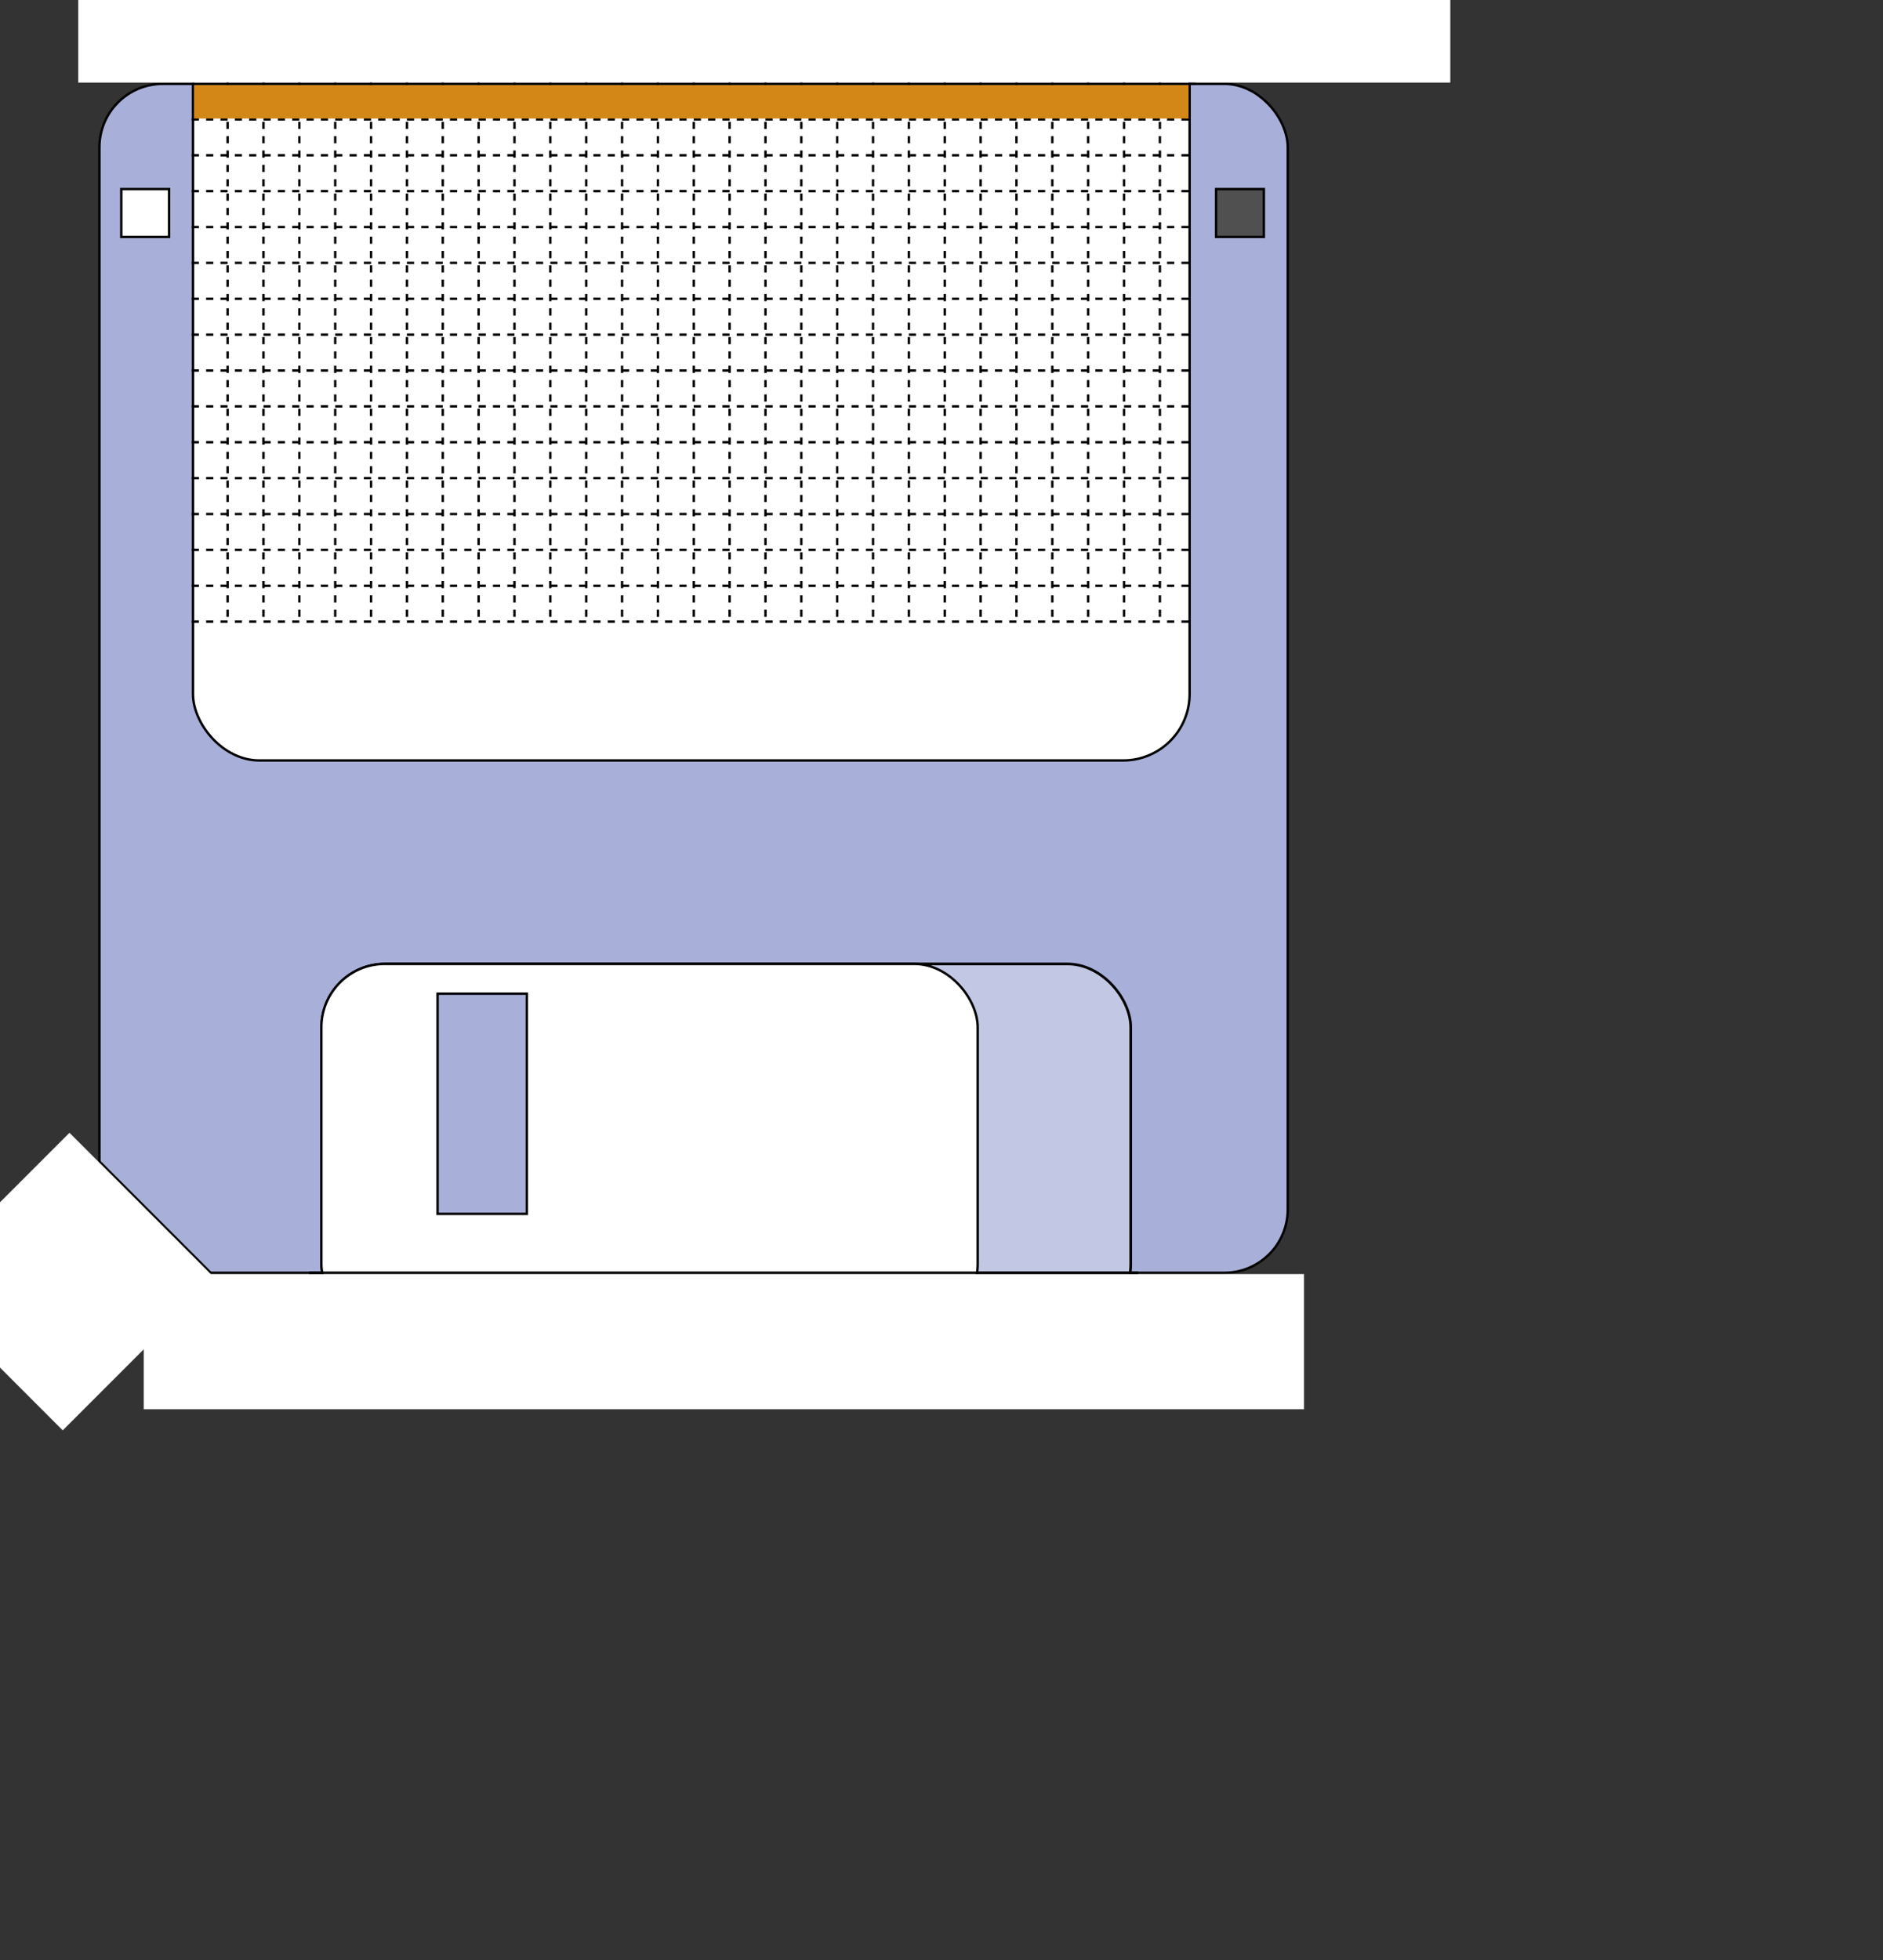 <?xml version="1.0" encoding="UTF-8" standalone="no"?>
<!-- Created with Inkscape (http://www.inkscape.org/) -->
<svg
   xmlns:dc="http://purl.org/dc/elements/1.1/"
   xmlns:cc="http://web.resource.org/cc/"
   xmlns:rdf="http://www.w3.org/1999/02/22-rdf-syntax-ns#"
   xmlns:svg="http://www.w3.org/2000/svg"
   xmlns="http://www.w3.org/2000/svg"
   xmlns:sodipodi="http://inkscape.sourceforge.net/DTD/sodipodi-0.dtd"
   xmlns:inkscape="http://www.inkscape.org/namespaces/inkscape"
   width="320.613"
   height="333.613"
   id="svg2"
   sodipodi:version="0.32"
   inkscape:version="0.43+devel"
   sodipodi:docbase="F:\Documents and Settings\Admin\Desktop\public_html\html\inkscape"
   sodipodi:docname="Diskette.svg"
   version="1.0">
  <rect width="100%" height="100%" fill="#333333" stroke="none"/>
  <defs
     id="defs4" />
  <sodipodi:namedview
     id="base"
     pagecolor="#ffffff"
     bordercolor="#666666"
     borderopacity="1.0"
     inkscape:pageopacity="0.0"
     inkscape:pageshadow="2"
     inkscape:zoom="0.60424435"
     inkscape:cx="432.74443"
     inkscape:cy="326.81058"
     inkscape:document-units="px"
     inkscape:current-layer="layer1"
     showgrid="false"
     inkscape:window-width="1024"
     inkscape:window-height="753"
     inkscape:window-x="0"
     inkscape:window-y="0"
     width="350px"
     height="990px" />
  <g
     inkscape:label="Layer 1"
     inkscape:groupmode="layer"
     id="layer1"
     transform="translate(-18.207,-20.434)">
    <g
       id="g1907"
       transform="matrix(0.814,0,0,0.814,-181.739,-262.697)">
      <rect
         ry="13.266"
         y="365.362"
         x="266.429"
         height="248.571"
         width="248.571"
         id="rect1362"
         style="fill:#a8afd8;fill-opacity:1;stroke:black;stroke-width:0.5;stroke-miterlimit:4;stroke-dasharray:none;stroke-dashoffset:0;stroke-opacity:1"
         rx="13.266" />
      <rect
         rx="13.266"
         ry="13.266"
         y="549.362"
         x="312.916"
         height="76"
         width="169.24"
         id="rect7493"
         style="fill:white;fill-opacity:0.294;stroke:black;stroke-width:0.555;stroke-miterlimit:4;stroke-dasharray:none;stroke-dashoffset:0;stroke-opacity:1" />
      <rect
         rx="13.887"
         ry="13.887"
         y="349.426"
         x="286"
         height="157.391"
         width="208.47"
         id="rect1364"
         style="fill:white;fill-opacity:1;stroke:black;stroke-width:0.5;stroke-miterlimit:4;stroke-dasharray:none;stroke-dashoffset:0;stroke-opacity:1" />
      <rect
         y="387.362"
         x="271"
         height="10"
         width="10"
         id="rect4862"
         style="fill:white;fill-opacity:1;stroke:black;stroke-width:0.5;stroke-miterlimit:4;stroke-dasharray:none;stroke-dashoffset:0;stroke-opacity:1" />
      <rect
         y="387.362"
         x="500"
         height="10"
         width="10"
         id="rect4864"
         style="fill:white;fill-opacity:1;stroke:none;stroke-width:2;stroke-miterlimit:4;stroke-dasharray:none;stroke-dashoffset:0;stroke-opacity:1" />
      <path
         id="path5745"
         d="M 266.375,590.591 L 289.771,613.987"
         style="fill:none;fill-opacity:0.75;fill-rule:evenodd;stroke:black;stroke-width:0.457;stroke-linecap:butt;stroke-linejoin:miter;stroke-miterlimit:4;stroke-dasharray:none;stroke-opacity:1" />
      <rect
         rx="13.266"
         ry="13.266"
         y="549.362"
         x="312.858"
         height="76"
         width="137.284"
         id="rect26744"
         style="fill:white;fill-opacity:1;stroke:black;stroke-width:0.5;stroke-miterlimit:4;stroke-dasharray:none;stroke-dashoffset:0;stroke-opacity:1" />
      <path
         sodipodi:nodetypes="cccccccccccccccccccccccccccccccccccccccccccccccccccccccccccccccccccccccccccccccccccc"
         id="path1376"
         style="fill:none;fill-opacity:0.75;fill-rule:evenodd;stroke:black;stroke-width:0.5;stroke-linecap:butt;stroke-linejoin:miter;stroke-miterlimit:4;stroke-dasharray:1.5, 1.5;stroke-dashoffset:0;stroke-opacity:1"
         d="M 293.25,364.292 L 293.25,478.182 M 300.75,364.292 L 300.75,478.182 M 308.25,364.292 L 308.25,478.182 M 315.75,364.292 L 315.75,478.182 M 323.25,364.292 L 323.25,478.182 M 330.75,364.292 L 330.75,478.182 M 338.25,364.292 L 338.25,478.182 M 345.75,364.292 L 345.75,478.182 M 353.25,364.292 L 353.25,478.182 M 360.75,364.292 L 360.75,478.182 M 368.25,364.292 L 368.25,478.182 M 375.75,364.292 L 375.75,478.182 M 383.25,364.292 L 383.25,478.182 M 390.75,364.292 L 390.75,478.182 M 398.25,364.292 L 398.25,478.182 M 405.75,364.292 L 405.75,478.182 M 413.25,364.292 L 413.25,478.182 M 420.75,364.292 L 420.75,478.182 M 428.25,364.292 L 428.25,478.182 M 435.75,364.292 L 435.75,478.182 M 443.25,364.292 L 443.25,478.182 M 450.75,364.292 L 450.75,478.182 M 458.25,364.292 L 458.25,478.182 M 465.75,364.292 L 465.75,478.182 M 473.25,364.292 L 473.25,478.182 M 480.75,364.292 L 480.75,478.182 M 488.25,364.292 L 488.25,478.182 M 285.75,372.792 L 494.72,372.792 M 285.75,380.292 L 494.72,380.292 M 285.75,387.792 L 494.72,387.792 M 285.75,395.292 L 494.72,395.292 M 285.75,402.792 L 494.72,402.792 M 285.75,410.292 L 494.72,410.292 M 285.75,417.792 L 494.72,417.792 M 285.75,425.292 L 494.72,425.292 M 285.75,432.792 L 494.72,432.792 M 285.75,440.292 L 494.72,440.292 M 285.75,447.792 L 494.72,447.792 M 285.75,455.292 L 494.72,455.292 M 285.75,462.792 L 494.72,462.792 M 285.75,470.292 L 494.72,470.292 M 285.75,477.792 L 494.72,477.792" />
      <g
         style="fill:white;fill-opacity:1;stroke:none;stroke-width:0.5;stroke-miterlimit:4;stroke-dasharray:none;stroke-opacity:1"
         id="g13634">
        <rect
           style="fill:white;fill-opacity:1;stroke:none;stroke-width:0.5;stroke-miterlimit:4;stroke-dasharray:none;stroke-dashoffset:0;stroke-opacity:1"
           id="rect1366"
           width="287"
           height="51.732"
           x="262"
           y="313.362"
           ry="0" />
        <rect
           style="fill:white;fill-opacity:1;stroke:none;stroke-width:0.5;stroke-miterlimit:4;stroke-dasharray:none;stroke-dashoffset:0;stroke-opacity:1"
           id="rect4866"
           width="45"
           height="43"
           x="-274.486"
           y="597.475"
           transform="matrix(0.707,-0.707,0.707,0.707,0,0)" />
        <rect
           style="fill:white;fill-opacity:1;stroke:none;stroke-width:0.5;stroke-miterlimit:4;stroke-dasharray:none;stroke-dashoffset:0;stroke-opacity:1"
           id="rect8368"
           width="242.701"
           height="28.271"
           x="275.695"
           y="614.197"
           ry="0" />
      </g>
      <rect
         ry="0"
         y="555.578"
         x="337.167"
         height="46.041"
         width="18.667"
         id="rect8370"
         style="fill:#a8afd8;fill-opacity:1;stroke:black;stroke-width:0.5;stroke-miterlimit:4;stroke-dasharray:none;stroke-dashoffset:0;stroke-opacity:1" />
      <path
         id="path10118"
         d="M 310.272,613.93 L 483.73,613.93"
         style="fill:#a8afd8;fill-opacity:1;fill-rule:evenodd;stroke:black;stroke-width:0.521;stroke-linecap:butt;stroke-linejoin:miter;stroke-miterlimit:4;stroke-dasharray:none;stroke-opacity:1" />
      <rect
         y="387.362"
         x="500"
         height="10"
         width="10"
         id="rect11886"
         style="fill:black;fill-opacity:0.685;stroke:black;stroke-width:0.5;stroke-miterlimit:4;stroke-dasharray:none;stroke-dashoffset:0;stroke-opacity:1" />
      <rect
         y="365.612"
         x="286.25"
         height="7"
         width="208"
         id="rect2251"
         style="fill:#d38717;fill-opacity:1;stroke:none;stroke-width:0.5;stroke-miterlimit:4;stroke-dasharray:1.5, 1.5;stroke-dashoffset:0;stroke-opacity:1" />
      <path
         id="path10120"
         d="M 286.002,365.362 C 366.674,365.362 495.748,365.362 495.748,365.362"
         style="fill:#a8afd8;fill-opacity:1;fill-rule:evenodd;stroke:black;stroke-width:0.502;stroke-linecap:butt;stroke-linejoin:miter;stroke-miterlimit:4;stroke-dasharray:none;stroke-opacity:1" />
    </g>
  </g>
</svg>
